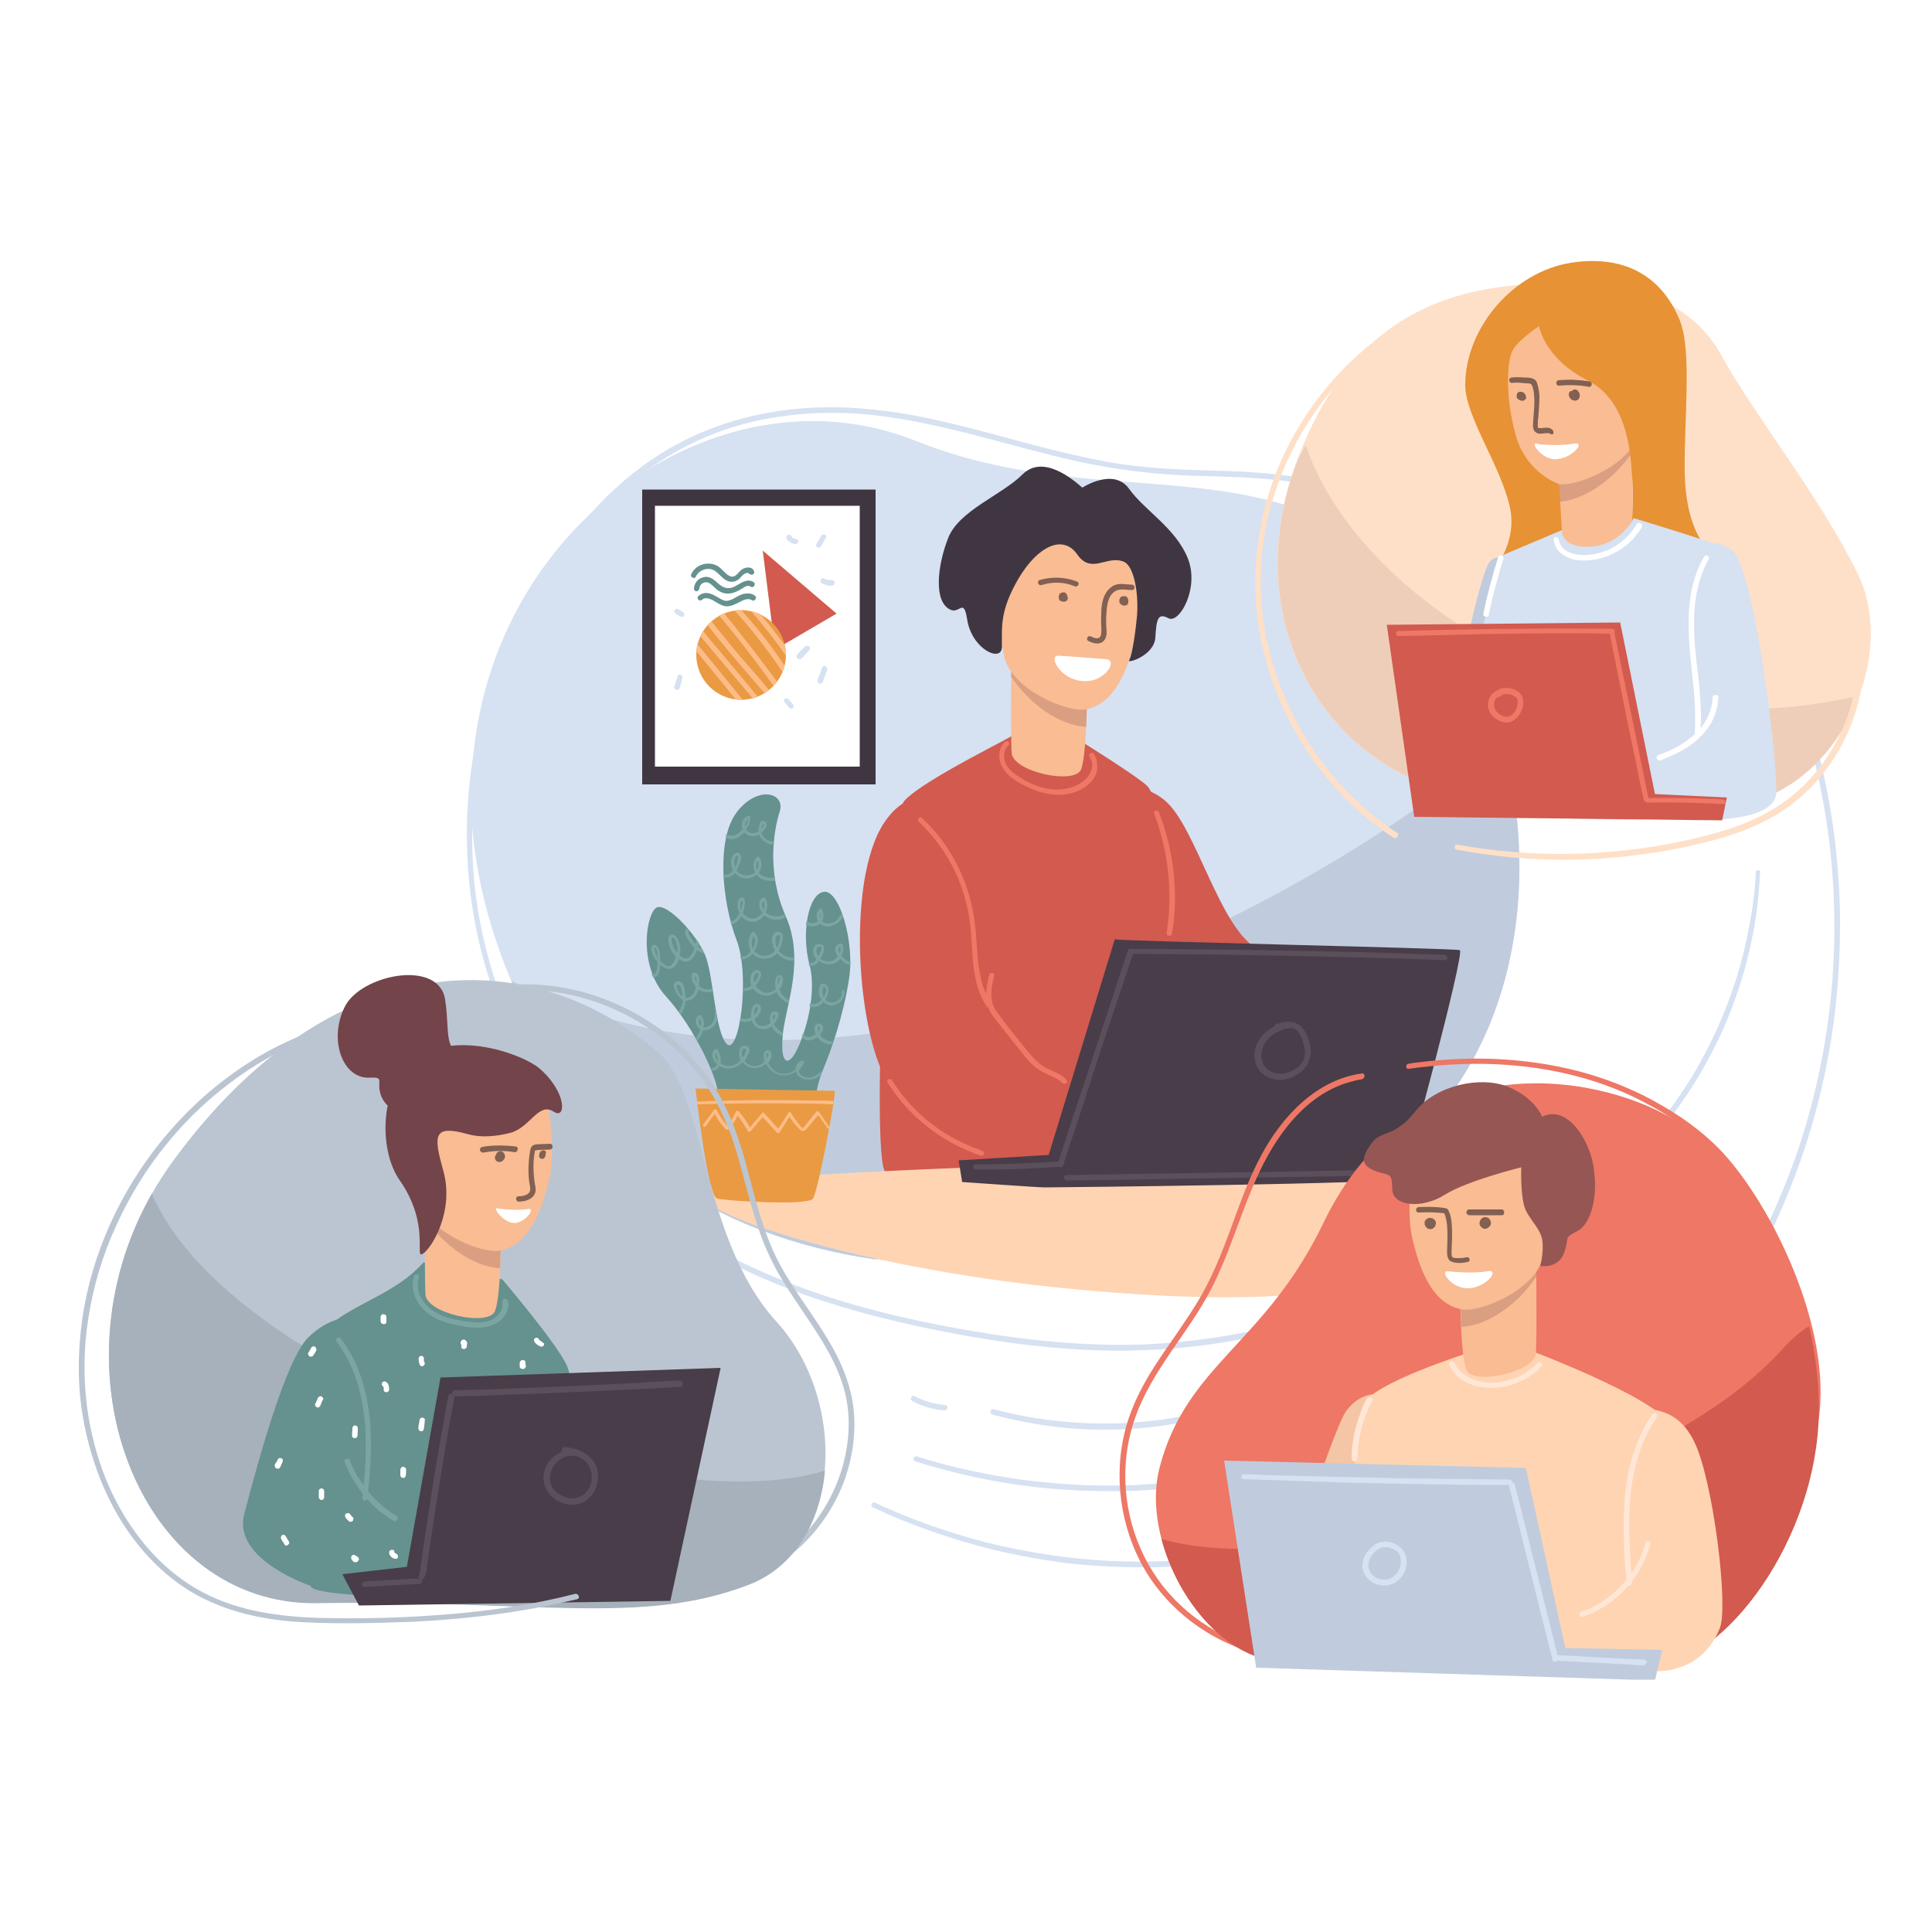 <svg enable-background="new 0 0 500 500" viewBox="0 0 500 500" xmlns="http://www.w3.org/2000/svg" xmlns:xlink="http://www.w3.org/1999/xlink"><clipPath id="a"><path d="m316 378h114.5v56.7h-114.5z"/></clipPath><path d="m-50-50h600v600h-600z" fill="#fff"/><path d="m-50-50h600v600h-600z" fill="#fff"/><path d="m-50-50h600v600h-600z" fill="#fff"/><path d="m307.7 403.7c-5.4.4-10.9.5-16.3.4s-10.8-.5-16.2-1.2-10.8-1.6-16.1-2.8-10.5-2.7-15.6-4.4-10.2-3.7-15.1-5.9c-.6-.3-1.3-.6-1.9-.9-.8-.4-1.4.9-.6 1.2 4.9 2.3 10 4.4 15.2 6.2s10.4 3.4 15.7 4.7 10.7 2.3 16.1 3.1 10.9 1.2 16.4 1.4 10.9.2 16.4-.2c.7-.1 1.4-.1 2.1-.2.9 0 .8-1.4-.1-1.4" fill="#d6e1f2"/><path d="m304.6 383.5c-4.5.4-8.9.8-13.4.9-4.4.1-8.8.1-13.3-.2-8.8-.5-17.6-1.6-26.2-3.5-4.9-1-9.7-2.3-14.5-3.8-.3-.1-.7.2-.8.5-.1.4.2.7.5.8 8.5 2.7 17.2 4.7 26.1 6 8.8 1.3 17.7 1.8 26.6 1.7 5-.1 10-.3 15-1 1-.1.9-1.4 0-1.4" fill="#d6e1f2"/><path d="m244.6 363.6c-2.8-.2-5.5-1-7.9-2.3-.8-.4-1.4.8-.6 1.3 2.6 1.4 5.4 2.2 8.3 2.4.4 0 .7-.2.8-.6 0-.4-.2-.8-.6-.8" fill="#d6e1f2"/><path d="m307.1 366.3c-6.5 1.3-13 2-19.6 2.1s-13.1-.4-19.6-1.4c-3.7-.6-7.3-1.4-10.8-2.3-.8-.2-1.1 1.1-.2 1.4 6.4 1.7 12.9 2.9 19.6 3.5 6.6.6 13.2.5 19.8-.1 3.7-.4 7.4-.9 11-1.6.4-.1.7-.4.7-.8-.1-.5-.5-.9-.9-.8" fill="#d6e1f2"/><path d="m476.2 236.8c-.2-10.9-1.3-21.7-3.4-32.3s-5.1-21-9.2-30.9c-.5-1.2-1-2.5-1.6-3.8-.3-.8-1.6-.4-1.3.4 4.2 9.8 7.5 20.1 9.8 30.6s3.7 21.2 4.1 31.9c.4 10.8-.1 21.6-1.6 32.3-1.5 10.6-3.9 21.1-7.2 31.2-3.4 10.2-7.7 20.1-12.8 29.6-.6 1.1-1.3 2.3-1.9 3.4-.5.8.8 1.4 1.3.6 5.6-9.3 10-19.3 13.6-29.5s6.2-20.7 7.9-31.3 2.4-21.4 2.3-32.2" fill="#d6e1f2"/><path d="m455 225.2c-.4 0-.6.3-.6.7-.2 4.6-.8 9.2-1.7 13.7-.8 4.6-1.9 9.1-3.3 13.5s-3 8.7-4.9 12.9-4 8.3-6.4 12.3c-2.4 3.9-5 7.7-7.9 11.3-.4.5-.7.9-1.1 1.4-.6.7.5 1.7 1.1.9 3-3.6 5.7-7.4 8.2-11.4s4.7-8.1 6.7-12.3c2-4.3 3.7-8.6 5.1-13.1 1.5-4.5 2.6-9 3.5-13.6s1.4-9.2 1.7-13.9c0-.6.1-1.2.1-1.7.2-.5-.2-.7-.5-.7" fill="#d6e1f2"/><path d="m129.8 247.5c32.9 89.4 124.6 91.2 202.1 66.4s72.5-124.8 34.7-162.6c-37.8-37.9-79.9-17.4-129.6-37.2-49.2-19.7-108.5 19.6-114.5 81.3-1.3 8.1-1.9 16.3-1.6 24.6.6 21.2 6.9 41.9 17.8 60 10.6 17.5 25.4 32.3 43 42.8 20.2 12 43.2 18.2 66.1 22.5 12.5 2.3 25.1 3.9 37.8 4.2 12.6.3 25.3-.8 37.6-3.3 2.9-.6 5.8-1.3 8.7-2 .9-.2.4-1.6-.5-1.4-12.2 3-24.6 4.8-37.2 5.2-12.5.3-25.1-.8-37.5-2.7-22.9-3.6-46.1-9.1-66.9-19.7-18.4-9.4-34.2-23.2-46-40.2-11.7-17-19.1-36.9-21.1-57.6-.4-4.6-.6-9.2-.5-13.8.9 10.7 3.3 21.9 7.6 33.5" fill="#d6e1f2"/><path d="m331.9 314c57.3-18.4 69.5-77.8 56.7-122.8-.5.1-1 .5-1.5 1.2-11.3 14.2-150.5 114.5-254.8 61.4 18.9 45.2 53.8 66.2 93.9 72.1l84.1-5.8c7.2-1.8 14.5-3.9 21.6-6.1" fill="#c0ccdd"/><path d="m185.9 284.5c.6-4.3-6.2-18.6-13.6-26.7s-5-22-2.2-23c2.8-.9 10.2 7.1 12.4 12.4s2.5 19.9 5.6 23 6.2-17.4 2.5-27-5.3-25.8 0-32.9 12.7-5.3 11.2-.3c-1.6 5-3.4 15.8 1.5 27 5 11.2.3 22.7-.6 29.8s.6 9.6 2.8 6.2 6.2-14.9 4-23.3-.3-18.3 3.7-18.9 8.1 13 6.5 22.7c-1.5 9.6-4.6 18.3-6.8 23.6s-2.5 12.4-2.5 12.4z" fill="#65918e"/><path d="m169.5 245.2c.3.1.5.8.5 1 .1.5.2 1 .2 1.5-.5-.7-.9-1.6-.7-2.5zm4.5-1.1c-.1-.3-.1-.6-.2-1 0-.3 0-.6.4-.4.6.3.7 1 .9 1.6.2.7.2 1.5.2 2.2-.7-.6-1.1-1.5-1.3-2.4zm.7 5.9c.5-.5.8-1.1 1-1.8.9.6 2 1 3 .3.8-.6 1.4-1.7 1.7-2.6.5.4 1.2.7 1.8.8-.2-.3-.3-.7-.5-1.1-.4-.2-.7-.4-1-.7.1-.3.1-.6.2-.8-.2-.4-.5-.8-.8-1.1 0 .4 0 .9-.1 1.3-.4-.4-.7-.9-1-1.4-.2-.3-.3-.6-.5-.8-.2-.3-.4-.8-.3-1.1 0-.1.1-.1.1-.2-.2-.2-.3-.4-.5-.6-.5.4-.6 1-.4 1.7.2.6.6 1.1.9 1.6s.7 1 1.1 1.5l.3.3c-.1.4-.3.9-.5 1.3-.3.5-.7 1.3-1.4 1.4-.7.2-1.4-.3-1.9-.7 0-.2.1-.3.1-.5.2-1.2 0-2.5-.5-3.6-.3-.7-1.3-1.9-2.2-1.1-.5.4-.4 1-.3 1.6s.2 1.1.4 1.6c.3.9.9 1.7 1.5 2.3-.1.3-.2.6-.3.9-.3.6-.7 1.3-1.3 1.5-.8.2-1.4-.4-2-.9-.1-.1-.3-.3-.4-.4 0-.8-.1-1.6-.2-2.4-.1-.5-.2-1-.6-1.4-.3-.3-.8-.6-1.2-.3s-.4 1.1-.3 1.5c.1.6.3 1.1.6 1.6s.6.9 1 1.3c0 .4 0 .7-.1 1.1-.1.5-.1 1.2-.4 1.6-.3.5-.7.5-1.1.3.1.3.2.6.4.9h.2c1.3-.1 1.5-1.5 1.6-2.6 0-.2 0-.4.1-.6.3.2.5.4.8.6 1.1.7 2.2.6 3-.3" fill="#7aa5a1"/><path d="m176.1 257.5c-.4-.5-.7-1.2-.9-1.8-.1-.3-.2-.7.1-.8s.6.1.8.4.2.7.3 1.1.1.9.2 1.3v.2c-.2-.2-.4-.3-.5-.4zm3.7-4.9c.2.1.4.4.4.6.1.3 0 .7 0 1.1-.3-.6-.4-1.1-.4-1.7zm-4.2 9.2c.2.2.3.4.5.7.5-.5.8-1.1 1-1.8.2-.5.2-1.1.3-1.7h.2c1 0 2-.6 2.5-1.4.3-.5.5-1 .7-1.6 0 0 .1.1.1.1 1.1.7 2.4.9 3.6.5 0-.3-.1-.5-.1-.8-1 .4-2.2.3-3.1-.3-.1-.1-.3-.2-.4-.3 0-.4.1-.8.1-1.2 0-.6 0-1.2-.3-1.7-.3-.4-.9-.7-1.4-.5-.1 0-.2.2-.3.3-.1 1.2.3 2.4 1.1 3.3-.1.5-.2 1-.5 1.5-.3.6-.9 1.2-1.6 1.3-.2 0-.4 0-.6 0 0-.4-.1-.7-.1-1.1-.1-.9-.2-2.3-1-2.9-.7-.5-1.8-.3-1.9.7-.1.5.2 1 .4 1.5.2.4.4.9.7 1.3s.7.8 1.2 1.1c0 .5-.1 1-.2 1.4-.3.6-.5 1.2-.9 1.6" fill="#7aa5a1"/><path d="m181 265c-.2-.5-.2-1 .1-1.4.4.6.4 1.3.3 2-.2-.2-.3-.4-.4-.6zm-.8 3.4c-.1.1-.1.2-.2.3.1.2.3.5.4.7.5-.5.9-1.2 1.2-1.8.1-.3.3-.6.4-1h.5c1.2 0 2.2-.8 2.8-1.8.2-.4.3-.7.4-1.1-.2-1-.4-2-.6-3.1-.1.1-.1.2-.1.3.1 1.8 0 4.4-2.2 4.9-.2 0-.4.1-.7 0 .2-1.1.1-2.2-.7-3-.1-.2-.3-.2-.5-.1-.8.5-1 1.5-.7 2.4.2.6.6 1 1 1.3 0 .1-.1.2-.1.4-.2.5-.5 1.1-.9 1.6" fill="#7aa5a1"/><path d="m193.6 212.1c-.1.7-.4 1.4-.8 2 0-.2 0-.3 0-.5 0-.6.3-1.2.8-1.5zm3.9 1.1c.1.1.3.2.2.3 0 .2-.2.5-.3.7s-.2.3-.3.4c.1-.5.2-1 .4-1.4zm-9.2 3.8c1.7.6 3.2-.4 4.3-1.6.6.7 1.6 1.1 2.6 1 .5 0 .9-.2 1.3-.4.1.4.3.7.5 1 .7 1 1.9 1.5 3 1.6 0-.3 0-.5.1-.8-.9 0-1.9-.5-2.5-1.2-.2-.3-.4-.7-.5-1.1l.6-.6c.3-.4.7-1 .7-1.5.1-.6-.6-1-1.1-1-.1 0-.3 0-.3.1-.5.8-.8 1.8-.7 2.7-.7.4-1.6.6-2.4.2-.3-.2-.7-.4-.9-.7 0 0 .1-.1.1-.1.7-1 1.1-2 1.1-3.2 0-.2-.2-.3-.4-.3-1.6.4-2.2 2.2-1.6 3.5-.5.6-1.1 1.2-1.9 1.5-.7.3-1.7.3-2.3-.3-.1.3-.1.5-.2.8.2.2.4.3.5.4" fill="#7aa5a1"/><path d="m190.7 221.5c.7-.3 0 1.6 0 1.9-.1.4-.3.8-.4 1.1-.1-.3-.2-.6-.2-.9-.1-.5-.1-1.8.6-2.1zm5.4 1.3c.3.7.2 1.6-.2 2.3-.3-.7-.3-1.6.2-2.3zm-8.4 3.6c-.2 0-.3 0-.5-.1v.8c.8.1 1.8-.1 2.4-.6l.6-.6c1 1.3 2.8 1.8 4.4 1.2.4-.2.8-.4 1.2-.7 0 0 .1.1.1.1 1.1 1.3 3 1.7 4.7 1.4 0-.3-.1-.5-.1-.8-1.4.2-2.9 0-3.9-1-.1-.1-.2-.2-.2-.3.8-1.1.9-2.7.1-4-.1-.2-.4-.2-.6 0-1.1 1-1.1 2.7-.5 4-.1.1-.2.2-.3.2-1.2.9-3.1.7-4.2-.4-.1-.1-.2-.2-.3-.3.3-.5.5-1 .7-1.5.3-.8.8-2 .2-2.8-.3-.4-.8-.4-1.2-.2-.5.2-.7.7-.9 1.2-.3 1-.2 2.1.2 3 0 .1.1.2.1.3s-.1.1-.2.2c-.4.6-1.1.9-1.8.9" fill="#7aa5a1"/><path d="m191.6 234.2c0-.3.1-.7.3-.9.1-.2.3-.3.3 0s0 .6-.1.8c-.1.4-.2.9-.3 1.3-.2-.4-.3-.8-.2-1.2zm6-1c.3.7.3 1.6.1 2.3-.1-.2-.2-.3-.3-.5-.2-.4-.4-1.5.2-1.8zm-8.4 6.1c.7-.1 1.3-.5 1.8-1 .3-.4.6-.8.8-1.2 0 0 0 0 .1.1 1.2 1.4 3.3 1.9 4.9.7.4-.3.7-.7 1-1 1 .8 2.4 1.3 3.8 1.1.6-.1 1.2-.3 1.8-.6 0-.1-.1-.2-.2-.4-.1-.1-.1-.3-.2-.4-1.2.7-2.8.7-4 .1-.3-.2-.6-.3-.8-.6.5-1.1.5-2.5-.1-3.6-.1-.1-.2-.2-.3-.2-.8 0-1.3.8-1.3 1.6-.1.8.3 1.6.8 2.3-.8 1.2-2.2 1.9-3.7 1.2-.6-.3-1-.7-1.4-1.2.2-.4.3-.8.4-1.2.1-.6.6-2.9-.6-2.7-1 .1-1.2 1.5-1.1 2.2 0 .6.2 1.2.5 1.7-.1.2-.2.3-.2.5-.4.7-1 1.5-1.9 1.7-.1 0-.1 0-.2 0 0 .4.1.7.1.9" fill="#7aa5a1"/><path d="m195 242.3c.5.4.5 1.1.4 1.6-.1.6-.3 1.1-.6 1.6-.4-1-.4-2.2.2-3.2zm5.9.1c.1-.3.6-.6.9-.3.2.3 0 .8 0 1.1-.1.5-.2.9-.4 1.4-.1.2-.2.4-.3.7-.3-.5-.4-1.1-.4-1.7 0-.4 0-.8.2-1.2zm-8.8 5.1c-.2 0-.3 0-.5-.1 0 .3.1.5.1.8.6.1 1.2 0 1.7-.3.5-.2.9-.6 1.3-1.1 0 0 .1.1.1.1 1.4 1.4 3.9 1.6 5.5.5.3-.2.6-.5.8-.7 1.1 1.2 2.6 2 4.3 1.9 0-.3 0-.5 0-.8h-.1c-1.5.1-2.9-.7-3.8-1.8.2-.4.4-.8.6-1.2.2-.5.3-1.1.4-1.6s.2-1.1-.1-1.5c-.2-.4-.7-.6-1.2-.6-.5.1-.9.4-1.1.8-.5.9-.3 2.1 0 3 .1.4.3.7.5 1-.2.2-.4.5-.6.7-1.2 1-3.1 1-4.3 0-.2-.1-.3-.3-.5-.5.5-.8.9-1.8.9-2.8 0-.8-.3-1.7-1.1-2.1-.1-.1-.3 0-.4.1-1 1.4-1.1 3.3-.3 4.7-.5 1-1.3 1.6-2.2 1.5" fill="#7aa5a1"/><path d="m201.5 253c.1-.2.2-.2.2 0 .1.2 0 .5 0 .7-.1.3-.2.7-.4 1 0-.1 0-.2 0-.3 0-.4-.1-1 .2-1.4zm-6.3 1.3c-.2-.7-.2-1.7.3-2.3.2-.2.4-.3.6-.2.3.1.3.4.2.7-.2.5-.5 1-.8 1.4-.1.1-.2.2-.3.4zm.3.8c.1-.1.1-.1 0 0 .6-.6.9-1.3 1.2-1.9s.5-1.4-.1-1.9c-.5-.4-1.2-.3-1.7.2s-.7 1.2-.7 1.8.1 1.2.3 1.7c-.5.4-1.1.7-1.8.7-.2 0-.4 0-.5-.1v.8c1 .2 1.9-.1 2.7-.6 1 1.4 2.8 2.3 4.6 1.7.5-.2 1-.5 1.5-.8 0 .1.1.1.1.2.6 1.3 1.7 2.3 3 2.8.1-.3.1-.6.2-.8-1.2-.6-2.2-1.6-2.6-2.8.3-.4.6-.8.7-1.3.2-.6.4-1.3.1-1.9s-1-.8-1.4-.3c-.5.5-.5 1.5-.5 2.2 0 .4.1.7.2 1.1-.2.2-.4.4-.6.5-.8.5-1.8.7-2.7.4-.9-.5-1.6-1.1-2-1.7" fill="#7aa5a1"/><path d="m200 263.2c0-.2.1-.4.3-.5.1-.1.4-.1.4 0 .1.1-.2.5-.2.6-.1.2-.2.5-.4.7 0 0-.1.1-.1.1 0-.3 0-.6 0-.9zm-4.8-.5c0-.8 0-2.2.7-2.1.4 0 .1.8 0 1.1s-.4.6-.7 1c0-.1 0 0 0 0zm1.4 2.7c-.8-.3-1.2-1-1.3-1.7.9-.6 1.8-1.8 1.6-3-.1-.6-.7-1-1.3-.8s-1 .8-1.1 1.4-.2 1.3-.1 2c-.5.2-1 .4-1.5.4-.4 0-.9 0-1.3-.3 0 .3-.1.5-.1.8.2.1.3.1.5.2.9.2 1.8.1 2.6-.3.1.5.3.9.6 1.2.8 1 2.2 1.3 3.4.9.4-.1.8-.3 1.1-.6.2.3.3.6.5.8.6.8 1.4 1.4 2.3 1.8 0-.3.1-.6.1-.9-1-.5-1.8-1.3-2.3-2.3.5-.5.8-1.1 1.1-1.7.2-.6.2-1.3-.5-1.5-.6-.2-1.2.1-1.4.6-.4.7-.3 1.6-.1 2.3-.1.1-.1.1-.2.2-.8.6-1.8.8-2.6.5" fill="#7aa5a1"/><path d="m198.6 273.6c0 .1-.1.2-.2.3-.1-.5-.1-1 .1-1.3s.3-.2.3.1c.1.3-.1.6-.2.9zm-6.4.1c-.2-.5-.3-1-.2-1.5.1-.3.2-.7.5-.8.4-.1.6.1.5.5-.1.7-.4 1.3-.8 1.8zm-6.8.4c-.2-.4-.4-1.1-.1-1.5.3.6.5 1.4.5 2.1-.2-.2-.3-.4-.4-.6zm22.6 4.5c-.7-.3-1.2-.8-1.3-1.5.6-.6 1.1-1.4 1.4-2.2.1-.3-.3-.5-.5-.4-1.1.2-1.7 1.2-1.7 2.3-1.3 1.1-3.2 1.5-4.8.7-1-.5-1.8-1.4-2.3-2.4.5-.6.9-1.4.9-2.2s-.7-1.5-1.5-1c-.7.5-.6 1.6-.5 2.3 0 .2.1.4.1.6-.6.6-1.4 1-2.2 1.1-1.2.1-2.3-.4-2.9-1.4.5-.6.8-1.3 1.1-2 .1-.4.3-1 0-1.4-.2-.3-.6-.5-1-.5-1 0-1.5.9-1.5 1.8-.1.7.1 1.4.4 2-.3.3-.6.6-.9.8-1.2.8-2.7.9-4 .2-.1 0-.2-.1-.3-.2.2-1.2-.2-2.5-.7-3.5-.1-.2-.3-.2-.5-.2-.8.2-1.1 1.2-.9 1.9.1.8.6 1.5 1.2 2-.1.3-.4.6-.7.8s-.6.3-.9.3c.1.2.2.5.3.7.4-.1.7-.2 1-.3.4-.3.7-.6.9-1 1.2.7 2.7.8 4.1.3.7-.3 1.3-.7 1.9-1.3.5.6 1.1 1.1 1.8 1.3 1.5.5 3.1.1 4.2-.9.2.3.3.6.6.9 1.2 1.6 3.2 2.4 5.1 2 .7-.1 1.4-.5 2.1-.9 0 .2.1.3.2.5.9 1.7 3.2 1.9 4.8 1.3.5-.2.9-.4 1.3-.7.2-.5.3-.9.5-1.4-1.4 1.4-3.1 2.4-4.8 1.6" fill="#7aa5a1"/><path d="m211.8 267c-.1-.3-.2-.7-.1-1.1.1-.2.2-.4.4-.2s.1.5 0 .8c-.1.2-.2.4-.3.5zm.4.8c.2-.2.4-.4.5-.7.4-.6.5-1.5-.2-2-.6-.5-1.3-.2-1.6.5-.2.7-.1 1.4.2 2-.5.4-1.1.7-1.6.8-.6.1-1.4-.3-1.7-.9-.1.3-.2.6-.3.9.4.4.8.7 1.3.8 1 .2 1.9-.2 2.7-.8.2.3.5.6.7.8.8.7 2 1.2 3.1 1.1.1-.3.2-.6.3-.8-1.3.1-2.7-.6-3.4-1.7" fill="#7aa5a1"/><path d="m213.2 258.1c-.1-.1-.1-.2-.1-.3-.2-.5-.3-1.1-.2-1.7 0-.2.1-.7.2-.7.3-.2.7.4.7.6 0 .7-.3 1.5-.6 2.1zm4.6-1.5c.3 1.3-.7 2.5-2 2.8-.8.2-1.6-.1-2.2-.7.5-.8.8-1.7.8-2.6 0-.8-.7-1.8-1.7-1.5-.7.2-.8 1.5-.8 2.2s.3 1.4.7 1.9c-.3.4-.6.7-1 .9-.6.3-1.3.3-2 0 0 .3-.1.5-.1.8.5.2 1.1.3 1.7.2.8-.2 1.4-.7 1.9-1.3.5.5 1.1.8 1.8.9 2 .2 4-1.7 3.6-3.7 0-.4-.8-.4-.7.1" fill="#7aa5a1"/><path d="m217.3 246.7c-.1-.2-.2-.4-.3-.7-.1-.4.1-.9.4-1 .2.6.1 1.2-.1 1.7zm-5.5.7c-.1-.2-.2-.3-.3-.5-.2-.5-.4-1.6.3-1.8.2-.1.5-.1.7 0 .3.2 0 .8-.1 1.1-.2.4-.4.9-.6 1.2zm6.1.1s-.1-.1-.1-.1c.4-.9.6-2 .3-3 0-.1-.2-.2-.3-.2-.7-.1-1.4.4-1.6 1.1-.2.8.2 1.5.6 2.2-.2.2-.4.5-.6.7-1.1.8-2.5.8-3.6.1-.1-.1-.2-.2-.3-.2.1-.2.2-.3.3-.5.4-.8 1.2-2.3.3-3-.6-.5-1.6-.4-2.1.3-.6.8-.4 2 .1 2.8.1.2.2.4.4.5-.1.1-.1.1-.1.2-.4.5-1.2 1.1-1.9.8 0 .2.1.4.1.6 0 .1 0 .2.1.2.4 0 .8 0 1.2-.2.5-.2.9-.6 1.3-1.1 1 .8 2.4 1.1 3.7.7.7-.2 1.3-.7 1.8-1.3.7.8 1.6 1.6 2.6 1.6 0-.3 0-.6 0-.8-.9 0-1.7-.8-2.2-1.4" fill="#7aa5a1"/><path d="m212.3 237.6c-.1-.4-.1-.9.1-1.3.1.4.1.8-.1 1.3zm5.9-.2c-.1-.2-.1-.3-.2-.5v-.1c-.1-.2-.1-.3-.2-.5-.7 1.4-1.7 2.6-3.3 2.7-.7 0-1.3-.2-1.8-.6.5-.9.5-2.1 0-3.1-.1-.2-.4-.2-.5-.1-1 .8-1.1 2.2-.5 3.2-.1.1-.3.2-.5.3-.8.4-1.8.2-2.5-.3 0 .3-.1.6-.1.9.9.5 2.1.6 3.1.1.2-.1.3-.2.5-.4.1.1.2.2.2.2 1.6 1.2 3.9.4 5.1-1 .3-.2.5-.5.7-.8" fill="#7aa5a1"/><path d="m286.6 206.6s6.8-6.2 14.9.6 14.2 33.5 24.2 38.5c9.9 5-40.3 14.9-40.3 14.9z" fill="#d25a4e"/><path d="m264.3 189c-1.4 1.4-25.1 12.6-30.2 18.2s-8.4 91.2-5.1 95.9c3.3 4.6 97.2 6.1 100.9-1.9 2.9-6.2-21-54.3-25.1-70.3-4.1-16.1-5.6-25.1-7.9-27.5-2.3-2.3-17.2-11.6-17.2-11.6z" fill="#d25a4e"/><path d="m261.8 163.1c0 .9-.3 26.7 0 31.7s16.4 8.4 18 4.3c1.5-4 1.5-20.2 1.5-20.2z" fill="#f9bc93"/><path d="m261.7 175.1c4.7 7.1 12.6 12.7 19.4 13 .2-4.8.2-9.2.2-9.2l-19.5-15.8c0 .4 0 5.8-.1 12" fill="#da9e81"/><path d="m293.1 143.3c1.2 6.1 2.2 16.1.6 22.3-1.5 6.2-4.7 16.8-13 18-4.9.7-19-5.3-20.8-13.7-2.8-13 0-21.4 2.2-27 2.2-5.5 30.4-2.7 31 .4" fill="#f9bc93"/><path d="m273.9 169.7c5.3.3 10.8.8 12.4.9 2.9.3.1 5-4.3 5.6-7.2.9-11-6.7-8.1-6.5" fill="#fff"/><path d="m278.7 150.5c-3.1-1.2-6.4-1.3-9.6-.4-.9.3-.4 1.6.5 1.3 2.8-.9 5.8-.8 8.5.3.9.4 1.5-.9.6-1.2" fill="#826052"/><path d="m292.9 151.3c-1.6 0-3.1-.5-4.6.2-1.2.6-2.1 1.7-2.6 3-.6 1.5-.7 3.1-.7 4.7 0 .8-.1 1.7 0 2.5 0 .7.1 1.3 0 2 0 .5-.1 1.2-.7 1.4-.6.3-1.5-.2-2-.4-.8-.4-1.4.8-.6 1.2 1.2.6 2.9 1.1 4-.1.9-1 .7-2.6.6-3.8-.1-1.7 0-3.3.2-5 .2-1.4.6-2.8 1.7-3.7 1.4-1.2 3.1-.6 4.8-.6.9 0 .8-1.4-.1-1.4" fill="#826052"/><path d="m276.3 154.5c0-.1 0-.2-.1-.3 0 0 0 0 0-.1s-.1-.2-.1-.2-.1-.1-.1-.1c0-.1 0-.1-.1-.2 0 0-.1-.1-.1-.1-.1-.1-.2-.1-.3-.2-.1 0-.2 0-.3 0h-.1c-.1 0-.2 0-.3.1h-.1c-.1 0-.2.1-.2.1h-.1c-.1.1-.1.1-.2.2v.1c0 .1-.1.2-.1.2 0 .1-.1.2-.1.3v.1.3c0 .1 0 .2.1.3v.1c0 .1.1.2.1.2 0 .1.1.1.1.1s.1.1.1.1h.1c.1 0 .2.1.2.1s.1 0 .2.1h.2.3.1c.2 0 .3-.1.5-.2.1 0 .1-.1.2-.2s.1-.1.1-.2c0 0 0 0 0-.1s.1-.2.1-.2 0 0 0-.1c-.1 0-.1-.1-.1-.2z" fill="#826052"/><path d="m292 155.3c0-.1 0-.2-.1-.3 0-.1-.1-.2-.1-.2s0 0 0-.1c-.1-.1-.1-.1-.2-.2s-.1 0-.1-.1c0 0-.1 0-.1-.1h-.1-.1c-.1 0-.2 0-.2 0h-.1c-.1 0-.1 0-.2 0s-.1 0-.2 0c-.1 0-.2.1-.2.1s0 0-.1 0-.1.1-.2.2c-.1.1-.1.2-.2.3 0 .1-.1.2-.1.3v.3.1.2.1c0 .1.1.2.1.2.1.1.1.1.2.2 0 0 0 0 .1.1 0 0 .1 0 .1.1 0 0 .1.1.1.1h.1c.1 0 .2.1.2.1h.3.2.2c.1 0 .2-.1.3-.1.1-.1.2-.1.2-.2s.1-.1.1-.2c0-.1.1-.1.1-.2 0 0 0 0 0-.1s0-.2 0-.2c0-.3 0-.3 0-.4z" fill="#826052"/><path d="m280.1 126.2c-2.5-2.2-10.2-8.7-15.5-3.4s-16.4 9.3-19.2 16.4-3.9 16.6.6 18.6c2.4 1.1 3.4-3.2 4.3 2.5 1.2 7.8 9 11.3 9 7.1 0-5.1-.6-9.3 4.3-17.7 5-8.4 11.5-11.5 15.2-6.2s7.7 0 12.1 1.9c2.7 1.2 3.9 8.7 3.3 14.6s-1.4 9.9-2 10.9c-.6.9 6.5-1.2 6.8-5.9s.6-6.5 3.4-5 8.1-7.8 5-15.5c-3.1-7.8-11.2-12.4-15.2-18s-12.1-.3-12.1-.3" fill="#403641"/><path d="m299.6 302.2c-5-2.5-89.3 1.2-112.8 3.7-23.6 2.5 26 21.1 86.8 27.3s84.3 0 91.8-7.4 7.4-7.4 31-11.2c23.6-3.7 2.5-12.4-33.5-13.7s-63.3 1.3-63.3 1.3" fill="#ffd4b3"/><path d="m288.5 243.1c2.3.5 87.9 2.3 89.3 2.8s-13.9 57.7-14.9 59.1c-.9 1.4-90.7 2.3-92.5 2.3s-21.4-1.4-21.4-1.4l-.9-5.6 23.3-1.4z" fill="#483d48"/><path d="m252.5 215.3c-6.8-7.4-15.8-14-23.6-2.5-10.5 15.5-6.8 59.6 2.5 69.5s21.1-67 21.1-67" fill="#d25a4e"/><path d="m180 281.7s33.7.6 36 .6c.6 0-4.3 26.1-5.6 27.9-1.2 1.9-22.3.6-24.8 0s-5.6-28.5-5.6-28.5" fill="#ea9a43"/><path d="m283.1 195.1c-.5-.7-1.6 0-1.1.8 1.3 1.9.5 4.3-1.1 5.8-1.7 1.6-4.1 2.4-6.4 2.6-2.5.2-5-.4-7.3-1.4-1.2-.5-2.3-1.1-3.4-1.8-.9-.6-1.9-1.3-2.6-2.1-.8-.9-1.3-2-1.3-3.2-.1-1 .2-2.1 1-2.8.3-.2.4-.6.2-.9s-.7-.4-.9-.2c-1.9 1.7-2 4.4-.8 6.6 1.3 2.4 3.8 3.9 6.1 5 2.6 1.3 5.5 2.2 8.4 2.2 2.7 0 5.6-.8 7.7-2.6 1.1-1 2-2.2 2.3-3.6.2-1.6 0-3.2-.8-4.4" fill="#e76"/><path d="m275.9 279.3c-1.4-1.5-3.5-2-5.3-3-1.9-1-3.3-2.7-4.7-4.3-1.6-1.9-3.1-3.9-4.7-5.9-.8-1-1.6-2-2.3-3-.7-.9-1.4-1.8-1.8-2.8-1-2.5-.4-5.3.2-7.8.2-.8-1.1-1.1-1.3-.2-.4 1.6-.7 3.3-.8 4.9-.3-.7-.6-1.3-.8-2-.5-1.6-.8-3.3-1.1-5-.5-3.4-.5-6.9-.9-10.3-.7-6.9-2.9-13.5-6.5-19.3-2-3.3-4.5-6.3-7.3-8.9-.6-.6-1.4.4-.8 1 4.9 4.6 8.7 10.4 11 16.8 1.1 3.2 1.9 6.5 2.3 9.8.4 3.4.4 6.9.8 10.4.4 3.7 1.3 7.7 3.5 10.8.1.1.2.2.4.3.7 1.9 2.1 3.4 3.4 5 1.6 2.1 3.2 4.1 4.9 6.2 1.4 1.8 2.8 3.5 4.7 4.8 1 .7 2.1 1.2 3.2 1.7 1 .4 2.1.9 2.8 1.7.8.8 1.8-.1 1.1-.9" fill="#e76"/><path d="m254.3 297.9c-3.7-1.4-7.3-3-10.6-5.2s-6.3-4.8-8.9-7.8c-1.5-1.7-2.8-3.5-4-5.4-.5-.7-1.5 0-1.1.7 2.2 3.4 4.8 6.6 7.8 9.3s6.4 5.1 10 6.9c2 1 4.2 2 6.4 2.7.7.3 1.1-.9.4-1.2" fill="#e76"/><path d="m302.1 216.9c-.6-2.3-1.3-4.5-2.2-6.7-.3-.8-1.5-.4-1.2.4 2.9 7.6 4.2 15.9 3.9 24-.1 2.3-.3 4.5-.7 6.8-.1.9 1.2 1.1 1.4.3 1.4-8.1.9-16.7-1.2-24.8" fill="#e76"/><path d="m373.8 247.1c-5.3-.1-10.5-.4-15.8-.5-5.3-.2-10.5-.3-15.8-.4-10.5-.2-21-.4-31.5-.5-5.9-.1-11.8-.1-17.8-.1h-.1c-.3-.1-.7 0-.9.4-2.4 7.2-4.7 14.4-7.1 21.6s-4.7 14.3-7.1 21.4c-1.3 3.9-2.5 7.8-3.8 11.7-.1 0-.2-.1-.3-.1-5.5.4-10.9.6-16.4.7-1.6 0-3.1 0-4.7 0-.9 0-.8 1.4.1 1.4 5.5 0 11-.1 16.4-.4 1.6-.1 3.2-.2 4.7-.3.1 0 .2 0 .3-.1.4.3 1 .3 1.2-.4 1.1-3.6 2.3-7.1 3.5-10.7s2.4-7.2 3.5-10.8c2.3-7.2 4.7-14.3 7.1-21.4 1.3-3.9 2.6-7.8 3.9-11.7 10.5 0 21 .1 31.5.3s21 .4 31.5.7c5.9.2 11.8.3 17.8.6.4 0 .7-.4.6-.7-.2-.4-.5-.7-.8-.7" fill="#5b4f5b"/><path d="m359.8 302.7c-5.5.2-10.9.2-16.4.3s-10.9.2-16.4.3c-10.9.2-21.7.3-32.6.5-6.1.1-12.2.2-18.4.3-.9 0-.8 1.4.1 1.4 10.9-.1 21.8-.3 32.7-.5s21.7-.3 32.6-.5c6.1-.1 12.3-.2 18.4-.3 1-.1.9-1.5 0-1.5" fill="#5b4f5b"/><path d="m337.7 272.9c-.1 1.3-.8 2.5-1.8 3.3-2 1.6-4.8 2.3-7.2 1-2.2-1.2-2.7-3.9-1.9-6.1 1-2.7 3.6-4.2 6.2-5 .1.1.3.1.5.1s.4-.1.5-.2c.3 0 .6.1.9.2 1 .5 1.6 1.6 2 2.6.5 1.3.9 2.7.8 4.1zm1-3.7c-.5-1.6-1.3-3.3-2.9-4.2-1.7-1-3.7-.5-5.5 0-.3.1-.5.3-.5.6-1.8 1-3.5 2.4-4.4 4.3-1.3 2.8-.9 6.3 1.6 8.2 2.7 2 6.4 1.7 9-.2 1.4-.9 2.5-2.2 2.9-3.8.6-1.6.3-3.4-.2-4.9" fill="#5b4f5b"/><path d="m180.5 285.8c9.4-.3 18.9-.3 28.3-.2 2.3 0 4.5.1 6.8.2 0-.3.1-.6.1-.9-2-.1-4.1-.1-6.1-.1-2.5 0-5-.1-7.5-.1-4.9 0-9.9 0-14.8.2-2.3 0-4.7.1-7 .2.1.2.1.4.2.7" fill="#fdbc87"/><path d="m214.6 291.6c-.9-1.3-1.8-2.6-2.7-3.9-.2-.2-.5-.2-.6 0-.6.7-1.2 1.4-1.8 2.2-.3.4-.6.7-.9 1.1-.1.2-.3.3-.4.5-.1.1-.3.4-.5.4s-.7-.6-.8-.8c-.3-.3-.6-.7-.8-1-.5-.7-1-1.4-1.4-2.1-.2-.3-.6-.2-.7 0-.8 1.4-1.7 2.7-2.6 4.1-1.2-1.3-2.4-2.7-3.6-4-.2-.2-.5-.3-.6 0-1 1.2-2.1 2.4-3.1 3.7-.8-1.5-1.8-2.9-2.9-4.2-.2-.2-.6-.2-.7 0-.6 1.4-1.3 2.6-2.3 3.7-1.1-1.2-2-2.5-2.7-4-.1-.2-.5-.4-.7-.1-.9 1.2-1.8 2.5-2.8 3.8-.3.4.3.9.6.5.8-1.1 1.6-2.2 2.4-3.2.7 1.5 1.7 2.8 2.9 4 .2.2.4.1.6 0 1-1.1 1.8-2.3 2.4-3.6 1 1.3 1.9 2.7 2.7 4.1.1.2.5.2.6 0 1.1-1.2 2.1-2.5 3.2-3.7 1.2 1.3 2.4 2.7 3.6 4 .2.2.5.3.7 0 .9-1.3 1.8-2.7 2.6-4.1.4.6.9 1.3 1.4 1.9.3.4.6.7 1 1.1.3.3.6.7 1.1.7.4 0 .8-.3 1-.6.4-.4.7-.9 1.1-1.3.6-.7 1.2-1.5 1.9-2.2.8 1.1 1.6 2.3 2.4 3.4.2.2.4.2.6.1-.3-.1-.2-.3-.2-.5z" fill="#fdbc87"/><path d="m226.6 203h-60.4v-76.3h60.4z" fill="#403641"/><path d="m222.5 198.4h-53v-67.5h53z" fill="#fff"/><path d="m200.6 168.1-3.2-25.6 19.1 16.3z" fill="#d25a4e"/><path d="m203.4 169.5c0 6.4-5.2 11.6-11.6 11.6s-11.6-5.2-11.6-11.6 5.2-11.6 11.6-11.6 11.6 5.2 11.6 11.6" fill="#ea9a43"/><path d="m195.1 147.7c-.7-1.4-2.7-.8-3.5 0-.5.5-.9 1.1-1.5 1.4-.5.2-.9.2-1.4-.1-1.1-.6-1.8-1.7-2.8-2.4-1.1-.7-2.5-.9-3.8-.6-1.4.3-2.6 1.3-3.2 2.6-.4.8.9 1.4 1.2.6.8-1.8 3.4-2.6 5-1.4 1 .7 1.7 1.7 2.7 2.3 1.1.7 2.4.6 3.4-.2.5-.4.9-1.1 1.5-1.4.4-.2.9-.4 1.2 0 .7.6 1.6 0 1.2-.8" fill="#65918e"/><path d="m195.1 150.7c-1.1-.8-2.3-.4-3.4.2s-2.1 1.4-3.4 1.3-2.1-.9-3-1.7-2-1.5-3.3-1.1c-1.4.3-2.4 1.6-2.4 3 0 .4.4.7.7.6.4 0 .6-.4.7-.7 0-.8.8-1.6 1.6-1.6 1-.1 1.7.8 2.4 1.4.8.8 1.8 1.4 3 1.5s2.3-.3 3.4-.9c.5-.3 1-.6 1.5-.9.4-.2.9-.3 1.3 0 .3.2.7.2.9-.1.3-.3.3-.8 0-1" fill="#65918e"/><path d="m195.4 154.2c-.8-.7-2-.7-3-.5-1.1.3-1.9.9-2.9 1.4-.5.2-1 .4-1.5.4s-1-.2-1.5-.5c-.9-.5-1.8-1.1-2.8-1.4-1.1-.3-2.2-.1-3 .7-.6.6.4 1.5 1 .9.7-.7 1.9-.3 2.7.1 1.1.6 2.1 1.4 3.4 1.6 1.4.1 2.6-.6 3.8-1.2.9-.5 2.2-1 3.1-.3.5.3 1.4-.7.7-1.2" fill="#65918e"/><path d="m187.6 175.4c-1.8-2.2-3.6-4.4-5.4-6.6-.6-.7-1.1-1.4-1.7-2.1-.2.6-.2 1.2-.3 1.8 2.9 3.5 5.7 7 8.6 10.5.5.7 1.1 1.3 1.6 2 .5.1 1 .1 1.4.1h.4c-1.5-1.9-3.1-3.8-4.6-5.7" fill="#fdbc87"/><path d="m193.8 177.5c-1-1.2-2.1-2.5-3.1-3.7-2.1-2.5-4.2-5-6.3-7.5-.8-1-1.6-1.9-2.4-2.9-.2.4-.5.8-.7 1.3l11.1 13.2 1.8 2.1c.2.2.4.5.6.8.5-.1 1-.3 1.4-.5-.9-.9-1.7-1.9-2.4-2.8" fill="#fdbc87"/><path d="m193.4 172c-2.3-2.6-4.5-5.3-6.7-8-.9-1.1-1.7-2.1-2.6-3.2-.3.3-.7.6-1 1 3.9 4.9 8 9.8 12.1 14.5.9 1 1.8 2.1 2.7 3.1.4-.2.8-.5 1.1-.8-1.8-2.3-3.7-4.4-5.6-6.6" fill="#fdbc87"/><path d="m197.5 173.8c.9 1.2 1.8 2.5 2.7 3.7.3-.3.6-.7.9-1.1-.7-.9-1.4-1.9-2.1-2.8-1-1.3-2-2.7-3-4-2-2.6-4.1-5.2-6.1-7.8-.8-1-1.7-2-2.5-3.1-.4.2-.9.4-1.3.6 4 4.7 7.8 9.6 11.4 14.5" fill="#fdbc87"/><path d="m193.5 159.8c-.6-.6-1.1-1.3-1.7-1.9 0 0 0 0-.1 0-.6 0-1.1 0-1.6.1 3.6 3.9 6.9 8.1 10 12.4.8 1.2 1.6 2.3 2.4 3.5.2-.5.4-1.1.5-1.7-2.9-4.3-6-8.5-9.5-12.4" fill="#fdbc87"/><path d="m194.3 158.1c3.3 3.7 6.3 7.6 9.1 11.6 0-.1 0-.2 0-.2 0-.8-.1-1.7-.3-2.5-2-2.8-4.1-5.4-6.3-8-.8-.4-1.7-.7-2.5-.9" fill="#fdbc87"/><path d="m209.4 167.3c-.1-.1-.3-.2-.5-.2s-.3.1-.5.2c-.4.3-.7.7-1.1 1-.3.4-.7.7-1 1.1-.2.3-.2.8.1 1 .1.1.3.2.5.2s.3-.1.5-.2c.4-.3.7-.7 1-1l1-1.1c.1-.1.2-.3.2-.5.1-.1 0-.4-.2-.5" fill="#d6e1f2"/><path d="m213.7 172.4c-.3-.1-.8 0-.9.3-.2.6-.4 1.1-.6 1.6-.1.3-.2.5-.3.8s-.3.6-.3 1c-.1.3.1.7.5.8.3.1.7 0 .8-.4.2-.3.2-.5.3-.8s.2-.5.3-.8c.2-.5.4-1.1.6-1.6 0-.4-.1-.8-.4-.9" fill="#d6e1f2"/><path d="m205.3 182.4c-.2-.3-.4-.5-.6-.7s-.4-.5-.6-.7c-.1-.1-.2-.2-.4-.3-.2 0-.4 0-.5.1s-.3.3-.3.4c0 .2 0 .4.1.5.2.2.4.5.6.7.2.3.4.6.7.8.1.1.3.2.5.2s.3-.1.4-.2c.3-.1.3-.5.1-.8" fill="#d6e1f2"/><path d="m177.1 159c0-.2-.1-.4-.2-.5-.4-.3-.9-.5-1.3-.8-.1 0-.2-.1-.3-.1s-.2 0-.3 0c-.2 0-.3.2-.4.4s-.1.4 0 .5c0 .1.1.1.1.2.1.1.2.2.3.2.2.1.4.2.6.4.2.1.4.2.6.3.1.1.4.1.5 0 .1 0 .1-.1.2-.1s.1-.1.2-.2c0 0 0-.2 0-.3" fill="#d6e1f2"/><path d="m176.1 174.6c-.4-.1-.7.2-.8.6s-.2.8-.4 1.3c-.1.2-.1.4-.2.6s-.1.4-.2.6c-.1.4.2.7.5.8s.8 0 .9-.4c.2-.5.3-1 .4-1.4s.2-.9.3-1.3c.1-.3-.2-.7-.5-.8" fill="#d6e1f2"/><path d="m206.5 139.8c-.1-.2-.3-.3-.5-.3-.1 0-.3 0-.4-.1-.1 0-.2-.1-.4-.2-.1-.1-.2-.2-.3-.3 0 0-.1-.1-.1-.2-.1-.2-.3-.3-.5-.3s-.4 0-.5.1c-.3.2-.4.7-.2 1 .3.4.6.7 1 .9.1.1.3.2.4.2.2.1.4.1.7.2.2 0 .4 0 .5-.1.2-.1.3-.3.3-.5.2-.1.2-.3 0-.4" fill="#d6e1f2"/><path d="m213.5 138.4c-.4-.2-.8 0-1 .3-.4.7-.8 1.4-1.2 2.1-.2.3 0 .8.3.9.2.1.4.1.5 0 .2-.1.3-.2.4-.4.4-.7.8-1.4 1.2-2.1.3-.2.1-.7-.2-.8" fill="#d6e1f2"/><path d="m216 150.7c-.1-.3-.4-.6-.8-.6-.2 0-.5 0-.7 0s-.4-.1-.6-.1c-.2-.1-.4-.2-.6-.3-.1-.1-.4-.1-.5 0-.2.1-.3.2-.4.4s-.1.4 0 .5c.1.2.2.3.4.4.4.2.9.4 1.3.5.5.1 1.1.1 1.6 0 .1-.1.3-.4.3-.8" fill="#d6e1f2"/><path d="m366.1 138.8c-11.9-14.1-31.3-16.3-48.5-16.9-10.5-.3-20.8-.5-31.2-2.4-9.7-1.8-19.3-4.4-28.8-7-9.5-2.5-19.1-5-28.9-6.2-9.5-1.2-19.2-1.3-28.6.3-9.2 1.5-18.1 4.5-26.2 9.1-7.1 4-13.5 9.2-19.1 15.1-11.5 12-19.7 26.8-25.8 42.2-.8 1.9-1.5 3.9-2.2 5.9-.3.8.9 1.4 1.2.6 5.7-15.4 13.1-30.3 23.7-43 11-13.2 25.3-22.9 42-27.1 9.4-2.3 19.1-3 28.8-2.3 9.5.7 18.9 2.8 28.2 5.1 9.4 2.4 18.7 5.1 28.1 7.2 9.6 2.1 19.3 3.3 29.2 3.7 17.8.6 38.1.1 52.6 12.2 1.6 1.3 3.1 2.8 4.5 4.4.4.6 1.6-.2 1-.9" fill="#d6e1f2"/><path d="m480.7 148.3c-9.6-19.6-27-41.3-35.3-56.5-8.4-15.2-25.1-17.1-25.1-17.1-26.6-3.3-48.6-.6-64.9 13.8-3.9 3.1-7.6 6.6-10.9 10.4-7 8.1-12.5 17.6-15.8 27.8-3.4 10.3-4.6 21.3-3.4 32.2 1.2 11 4.8 21.6 10.3 31.2 5.5 9.5 12.9 18 21.7 24.4 1.1.8 2.2 1.6 3.4 2.3.7.5 1.6-.8.8-1.3-9-5.9-16.7-13.8-22.5-22.8-5.8-9.1-9.9-19.4-11.7-30s-1.2-21.4 1.6-31.7c2.8-10.2 7.7-19.8 14.2-28.1.6-.8 1.2-1.5 1.8-2.2-3.8 5.7-7.1 12.4-9.9 20.3-14.6 40.9 8.7 80.1 47.1 85.3 38.4 5.3 58.3 8.4 77.5-1.2 19.3-9.6 30.7-37.2 21.1-56.8" fill="#fee0c8"/><path d="m481.2 180c-69 16.2-130.7-26.5-143.3-64.9-1.3 2.8-1.7 2.8-2.8 5.9-14.6 40.9 8.7 80.1 47.1 85.3 38.4 5.3 58.3 8.4 77.5-1.2 9.7-4.8 17.4-14.3 21.5-25.1" fill="#efceb9"/><path d="m422.4 104.9c0 .9.3 26.7 0 31.7s-16.4 8.4-18 4.3c-1.6-4-1.6-20.2-1.6-20.2z" fill="#f9bc93"/><path d="m422.5 116.9c-4.7 7.1-12.6 12.7-19.4 13-.2-4.8-.2-9.1-.2-9.1l19.5-15.8c0 .3.1 5.6.1 11.9" fill="#da9e81"/><path d="m391.1 85c-1.2 6.1-2.2 16.1-.6 22.3s4.7 16.8 13 18c5 .7 19-5.3 20.8-13.7 2.8-13 0-21.4-2.2-27-2.2-5.5-30.4-2.7-31 .4" fill="#f9bc93"/><path d="m398.3 84.4s1.4 8.4 12.5 14c11.2 5.6 11.2 20.9 11.6 25.1.5 4.2-.1 13-.1 13l18.2 3.7s-4.3-5.1-4.5-18c-.2-13.3 1.9-31.1-1.2-39.1-4.2-10.6-13.3-17.4-28.2-15.1s-27.4 16.8-27.4 31.7c0 8.1 9.5 21.4 11.6 31.8 1.8 8.6-3.7 15.2-3.7 15.2l17.2-7.7-.8-13.7s-8.5-2.8-11.2-12.6c-2.8-9.8-2.3-19.1-.9-21.9 1.3-2.7 6.9-6.4 6.9-6.4" fill="#e79234"/><path d="m434.9 145.2c3.7-3.4 7.8-6.8 13.3-2.8 5.6 4 11.8 53.1 11.5 62.7s-29.4 6.8-29.4 6.8z" fill="#d6e1f2"/><path d="m390.2 145.6s-2.2-2.8-4.6-.3c-2.5 2.5-8.7 32.6-10.2 42.8-1.6 10.2-3.7 20.8-1.9 21.4 1.9.6 12.1-.3 12.1-.3z" fill="#c0ccdd"/><path d="m388.1 144 16.1-6.8s-.3 4.2 6.2 4.3c8.8.2 12.4-7.4 12.4-7.4s18.6 5.6 21.1 6.8-4.7 64.2-6.5 68.9c-1.9 4.7-53.5.9-53.3.3.6-2.2 2.5-10.9-.3-21.1s-4.7-15.8-1.9-21.7c2.7-5.9 6.2-23.3 6.2-23.3" fill="#d6e1f2"/><path d="m401.9 111.4c-.8-1-1.9-.7-3-.6-.2 0-.4 0-.6 0s-.1 0-.2-.1 0-.1-.1-.1c-.1-.3 0-.7 0-1.1s0-.9.1-1.3c.1-1.8.3-3.5.3-5.3 0-.9-.1-1.7-.3-2.6-.2-.8-.3-1.7-1-2.1-.7-.5-1.9-.5-2.7-.5-1.1-.1-2.1-.1-3.2 0-.9.1-.8 1.4.1 1.4.9-.1 1.8-.1 2.6 0 .4 0 .8.1 1.2.1.3 0 .8 0 1.1.2.2.1.3.4.4.6.1.4.2.8.3 1.2.1.8.2 1.7.2 2.5 0 1.7-.2 3.4-.3 5.1 0 .7-.2 1.6.1 2.3.2.6.7 1 1.3 1.1.5.1 1.1 0 1.7-.1h.4.2.2.1s.1 0 0 0h.1s.1.1.1 0c.2.3.7.4 1 .2 0-.1.1-.6-.1-.9" fill="#826052"/><path d="m411.4 98.7c-1.3-.2-2.6-.3-4-.4-1.3-.1-2.6 0-4 .1-.9.1-.8 1.5.1 1.4 2.5-.2 5.1-.2 7.6.3.9.2 1.2-1.2.3-1.4" fill="#826052"/><path d="m408.7 101.7c-.1-.2-.2-.4-.4-.6s-.4-.3-.6-.3-.4 0-.6.1c-.1.1-.2.2-.3.3-.1 0-.2 0-.3 0-.2.1-.3.2-.4.4-.2.4-.1 1 .2 1.4.2.2.3.4.6.5.2.1.5.2.7.2s.5-.1.7-.2.3-.3.4-.5c.2-.5.2-.9 0-1.3" fill="#826052"/><path d="m394.9 102.5c0-.1 0-.1 0 0-.1-.1-.1-.2-.1-.3s-.1-.1-.1-.2c-.1-.1-.2-.2-.3-.3s-.2-.2-.3-.2-.2-.1-.4-.1c-.1 0-.2 0-.3 0h-.1-.1c-.1 0-.1.1-.2.1s-.1.1-.2.1c-.1.1-.1.2-.2.3v.1c-.1.2-.1.4-.1.6v.2c0 .1.1.2.1.2s0 .1.1.1c.1.1.1.2.2.2.1.1.2.1.3.2.1 0 .1.1.2.1s.1 0 .2.1h.3.3c.2 0 .4-.2.5-.3s.1-.2.2-.2c0-.1.1-.2.1-.2-.1-.3-.1-.4-.1-.5" fill="#826052"/><path d="m397.7 114.8c1.3.4 6.5.6 9.6 0s0 3.4-4 4c-4.1.7-7.5-4.6-5.6-4" fill="#fff"/><path d="m358.9 161.7 60.4-.6 9 44.4 18.6.9-1.2 5.9-79.7-.9z" fill="#d25a4e"/><path d="m424.5 135.4c-.4-.2-.8 0-1 .4-1.6 2.7-4.1 5-6.9 6.3-1.4.7-3 1.1-4.6 1.4-1.7.2-3.5.2-5.2-.3-1.6-.5-3.2-1.8-3.4-3.6-.1-.8-1.4-.8-1.3.1.2 1.9 1.4 3.4 3.1 4.3 1.8 1 3.9 1.2 5.9 1 3.6-.2 7.1-1.7 9.8-3.9 1.6-1.3 2.9-2.9 4-4.6.2-.5 0-1-.4-1.1" fill="#fff"/><path d="m443.2 180.5c0 2.8-1.2 5.5-2.8 7.6-.1.1-.2.3-.3.4.2-2.6.1-5.3-.1-8-.2-3.2-.6-6.5-1-9.7-.6-5.8-1-11.6.1-17.3.6-3.1 1.6-6.1 3.1-8.8.2-.3 0-.7-.3-.9s-.7 0-.9.3c-2.9 4.9-3.9 10.7-4 16.3-.1 6.2.8 12.4 1.4 18.6.3 3.6.4 7.3.2 10.9v.1c-1.4 1.3-3.1 2.5-4.8 3.4-1.5.8-3 1.4-4.6 2-.9.3-.4 1.7.5 1.4 2.9-1.2 5.8-2.4 8.4-4.4 2.4-1.9 4.5-4.2 5.6-7.1.6-1.6 1-3.3 1-5-.1-.7-1.5-.6-1.5.2" fill="#fff"/><path d="m388.5 143.7c-.4-.1-.7.2-.8.6-1.5 4.8-2.8 9.6-3.8 14.5-.2.9 1.2 1.2 1.4.3 1-4.9 2.3-9.7 3.8-14.5.1-.4-.2-.8-.6-.9" fill="#fff"/><path d="m446 206.9c-2.6-.2-5.2-.2-7.7-.3-2.6-.1-5.1-.1-7.7-.1-1.3 0-2.7 0-4 0-1.1-5.6-2.3-11.1-3.4-16.7-1.2-5.6-2.3-11.3-3.5-16.9l-1-4.8c-.3-1.4-.6-2.9-.9-4.3.1-.1.1-.3.1-.4 0-.4-.4-.7-.7-.7-7.2 0-14.5-.1-21.7 0-7.2 0-14.3.2-21.5.3-4 .1-8.1.2-12.1.3-.9 0-.8 1.4.1 1.3 7.2-.1 14.3-.3 21.4-.5 7.2-.1 14.5-.2 21.7-.2 3.8 0 7.6 0 11.5.1.5 2.7 1.1 5.3 1.6 8 .6 2.8 1.1 5.6 1.7 8.4 1.1 5.7 2.3 11.4 3.5 17 .6 3.2 1.3 6.4 2 9.6 0 .2.2.4.4.4.1.2.3.3.6.3 5.1-.1 10.2 0 15.3.2 1.4 0 2.9.2 4.3.2.7.2.8-1.1 0-1.2" fill="#e76"/><path d="m392.6 183c-.4 1.2-1.5 2.6-2.8 2.5s-2.6-1.1-3-2.3c-.2-.7-.2-1.4.1-2 .2-.3.4-.6.7-.8.2.1.5 0 .7-.2.8-.9 2.3-.6 3.3-.2.6.3 1 .7 1.2 1.3 0 .5-.1 1.1-.2 1.7zm.3-4c-1.4-1-3.6-1.4-5.1-.5-.8.4-1.5.8-2 1.5-.5.8-.8 1.8-.7 2.8.2 2 1.9 3.6 3.9 4.1 2.1.5 3.9-1 4.7-2.8.8-1.7.8-4-.8-5.1" fill="#e76"/><path d="m482.2 167.2c-.1-1-1.6-.9-1.5.1.5 7.6-1 15.2-4.2 22.1-3.1 6.8-7.9 12.9-13.9 17.5-7.2 5.4-15.8 8.2-24.5 10.2-9.4 2.2-19 3.4-28.6 3.8-9.7.3-19.3-.2-28.8-1.7-1.2-.2-2.3-.4-3.5-.6-.8-.2-1.1 1.1-.2 1.3 9.7 1.8 19.5 2.7 29.3 2.6s19.7-1.2 29.3-3.2c9-1.9 18.2-4.4 25.9-9.6 6.5-4.3 11.7-10.3 15.3-17.2 3.6-6.8 5.6-14.6 5.6-22.4-.1-1-.2-1.9-.2-2.9" fill="#fee0c8"/><path d="m352.5 277.8c-11.8 1.6-20.7 11.1-26.1 21.2-3.3 6.1-5.6 12.8-8 19.3s-5 13-8.7 19c-3.5 5.7-7.5 11-11.1 16.6-3.5 5.5-6.4 11.4-7.8 17.9-2.7 12.5-.2 26.1 6.9 36.7 6.6 9.8 17 16.9 28.4 19.7 1.4.3 2.8.6 4.2.8.9.1 1.2-1.3.3-1.4-11.4-1.7-22-7.7-29.3-16.7-7.8-9.7-11.3-22.5-9.7-34.8.8-6.4 3-12.3 6.2-17.9 3.2-5.7 7.1-10.9 10.7-16.3 1.8-2.7 3.5-5.5 5-8.4 1.6-3.1 2.9-6.2 4.2-9.4 2.5-6.4 4.7-13 7.5-19.2 4.6-10.3 12-21 23.2-24.6 1.4-.4 2.7-.8 4.1-1 .9-.3.8-1.6 0-1.5" fill="#e76"/><path d="m444.6 297c-4.5-4.5-9.7-8.2-15.2-11.3-5.7-3.3-11.8-5.8-18.1-7.7-7.1-2.1-14.4-3.3-21.8-3.8s-14.9-.2-22.2.7c-.9.1-1.8.2-2.8.4-.8.1-.8 1.5.1 1.3 7.3-1 14.6-1.5 22-1.2 7.3.3 14.6 1.3 21.7 3.2 6.4 1.7 12.6 4.1 18.4 7.3 2.1 1.1 4.1 2.3 6.1 3.6-20.1-12-67.9-19.7-90.3 27-15.1 31.4-35.4 36.5-42.4 63.3-4.9 18.7 9.7 45.7 27.9 49.7 18.1 4 78.2 4.3 98.2 2.6 21.2-1.8 41.1-34.9 44.7-66.4 2.6-24.9-14.1-56.5-26.3-68.7" fill="#e76"/><path d="m470.7 365.7c.1-7.5-.8-15.1-2.5-22.5-2.3 1.4-4.8 3.6-7.6 6.7-33.2 36.1-124.4 58.9-160 48.4 3.8 14.5 14.7 28.5 27.4 31.2 18.1 4 78.2 4.3 98.2 2.6 21.1-1.8 44.1-34.7 44.5-66.4" fill="#d25a4e"/><path d="m357.3 360.8c-1.4 0-5.1-.5-8.8 4.2s-20.9 58.7-20.9 62.4 23.7 4.2 23.7 4.2z" fill="#f4c6a6"/><path d="m380.1 350.1s-25.1 7.9-27.4 13.5-2.8 32.6-4.7 47-3.7 20.5-2.3 21c4.1 1.4 79 1.9 82.8.9 3.7-.9 3.3-55.7 4.2-62.2s-35.1-20.2-35.1-20.2z" fill="#ffd4b3"/><path d="m415.4 366.4s3.7-3.3 7.4-2.3c3.7.9 11.2-.5 15.8 9.3 4.7 9.8 8.8 42.1 6.5 47.9-4.7 12.1-16.7 11.2-16.7 11.2z" fill="#ffd4b3"/><g clip-path="url(#a)"><path d="m316.8 378 78.1 1.9 10.2 46.6 25.1.5-1.9 7.9-103.2-3.3z" fill="#c0ccdd"/></g><path d="m425.4 429.5c-5.8-.2-11.6-.6-17.4-.9-1.6-.1-3.2-.2-4.9-.2-1.4-5.6-2.8-11.3-4.2-16.9-1.5-5.8-3-11.7-4.4-17.5-.8-3.3-1.7-6.6-2.5-9.9-.1-.3-.3-.4-.6-.5 0-.4-.4-.7-.8-.7-9-.1-17.9-.2-26.9-.3-8.9-.2-17.9-.4-26.8-.6-5-.1-10.1-.3-15.1-.5-.4 0-.6.4-.6.7 0 .4.3.6.7.6 9 .3 17.9.6 26.8.9 9 .2 17.9.4 26.9.5 5 .1 10 .1 14.9.1v.2c1.5 5.9 3 11.7 4.4 17.6 1.5 5.8 2.9 11.7 4.4 17.6.8 3.3 1.7 6.6 2.5 9.9.1.4.6.6.9.4.1 0 .2-.1.3-.2 5.7.3 11.5.6 17.2.9 1.6.1 3.3.2 4.9.3 1.3-.1 1.4-1.5.3-1.5" fill="#d6e1f2"/><path d="m362.3 405.6c-.5 1.7-2 3.1-3.8 3.2s-3.7-.9-4.2-2.6c-.7-2.2.9-4.5 2.8-5.5 1.2-.5 2.5-.3 3.7.3.7.4 1.3 1 1.6 1.8.2 1 .2 1.9-.1 2.8zm-.1-5.3c-2-1.7-5.3-1.9-7.2.1-1.5 1.3-2.6 3.2-2.4 5.2.3 2.6 2.5 4.4 5 4.7s4.9-1.2 5.9-3.5c1-2.2.7-4.9-1.3-6.5" fill="#d6e1f2"/><path d="m397.5 318.5c0 .9.3 26.7 0 31.7s-16.4 8.4-18 4.3c-1.6-4-1.6-20.2-1.6-20.2z" fill="#f9bc93"/><path d="m397.6 330.4c-4.7 7.1-12.6 12.7-19.4 13-.2-4.8-.2-9.2-.2-9.2l19.5-15.8c0 .5.1 5.8.1 12" fill="#da9e81"/><path d="m366.2 298.6c-1.2 6.1-2.2 16.1-.6 22.3 1.5 6.2 4.6 16.8 13 18 4.9.7 19-5.3 20.8-13.7 2.8-13 0-21.4-2.2-27-2.1-5.5-30.4-2.7-31 .4" fill="#f9bc93"/><path d="m399.1 289s-1.9-5-9-7.8-18.6-.3-23.9 6.5-8.7 4.7-11.2 8.1-3.1 5.6.6 7.1c3.7 1.6 4.7 0 4.7 4.7s7.8 5.3 13.6 1.6c5.9-3.7 19.8-7.1 19.8-7.1s-.3 8.1 1.2 11.2c1.6 3.1 4 5 4.3 8.1s-.6 6.2-.6 6.2 4.7.9 6.2-3.4-.3-3.7 3.4-5.6 5.3-9.3 4.3-15.8c-.6-6.7-6.5-17.2-13.4-13.8" fill="#955654"/><path d="m380.3 325.8c-.1-.4-.5-.5-.9-.4-.8.2-1.5.2-2.3.2-.4 0-.8 0-1.1-.2-.2-.1-.3-.2-.3-.5-.1-.7 0-1.5 0-2.2 0-.8.1-1.6.1-2.4 0-1.5 0-3-.2-4.5-.1-.7-.3-1.5-.6-2.2-.2-.4-.3-.8-.8-.9-.4-.1-.9-.1-1.3-.2-1.9-.2-3.9-.2-5.8-.1-.9.1-.8 1.5.1 1.4 2.2-.1 4.4-.1 6.6.2.8 2 .8 4.2.8 6.4 0 1.2-.1 2.4-.1 3.6 0 1.1.2 2.3 1.4 2.6 1.3.4 2.9.3 4.2-.1.1.1.3-.4.2-.7" fill="#826052"/><path d="m388.6 313c-1.4 0-2.8 0-4.2 0h-4.2c-.4 0-.7.4-.7.8s.4.7.8.7h4.2 4.2c.8 0 .8-1.5-.1-1.5" fill="#826052"/><path d="m385.6 315.7c-.1-.1-.2-.3-.3-.4s-.3-.2-.4-.2c-.2-.1-.4-.1-.6-.1-.1 0-.2 0-.2 0-.1 0-.2 0-.2.1-.1 0-.1 0-.2.1-.1 0-.2.1-.2.1-.1.1-.2.1-.2.2-.1.1-.1.2-.2.3-.1.2-.2.5-.2.8s.1.6.3.8l.3.3c.2.1.3.2.5.3h.4c.1 0 .3 0 .4-.1.3-.1.5-.3.7-.5.4-.4.5-1.2.1-1.7" fill="#826052"/><path d="m371.6 316.4c0-.1 0-.2-.1-.3-.1-.3-.3-.5-.5-.6-.1-.1-.2-.2-.4-.2-.1 0-.2-.1-.3-.1s-.2 0-.3 0-.3 0-.4.1c-.1 0-.2.1-.2.1-.1 0-.1 0-.2.1s-.2.1-.2.2c-.1.1-.1.2-.2.2-.1.1-.1.2-.1.4v.4c0 .1 0 .3.1.4 0 .1.1.3.2.4l.3.3c.1.1.2.2.3.2.2.1.4.1.6.1.3 0 .6-.1.8-.3.1-.1.2-.1.2-.2 0 0 .1-.1.1-.1.1-.1.2-.2.2-.4.1-.2.1-.4.1-.6 0-.1 0-.1 0-.1" fill="#826052"/><path d="m374.7 329c1.6.2 6.8.6 10.2 0s0 4-4.6 4.4c-4.7.3-7.8-4.7-5.6-4.4" fill="#fff"/><path d="m424.6 375c1-2.9 2.4-5.6 4.1-8.1.2-.3.2-.7-.1-1-.3-.2-.8-.2-1 .1-3.1 4.6-5.1 9.9-6.2 15.3-1.2 5.9-1.3 12-1.1 18 .1 3.2.3 6.4.6 9.6-1.9 2.3-4.2 4.3-6.7 5.9-1.6 1-3.3 1.8-5 2.3-.8.3-.4 1.6.4 1.3 4.6-1.5 8.7-4.4 11.8-8 .4.1 1-.1.9-.7 0-.1 0-.3 0-.4 1-1.3 1.9-2.7 2.7-4.2.9-1.8 1.6-3.6 2.1-5.5.2-.8-1.1-1.1-1.3-.2-.7 2.8-2 5.4-3.6 7.8-.4-5.3-.7-10.5-.5-15.8.2-5.6 1-11.2 2.9-16.4" fill="#ffe7d7"/><path d="m398 352.7c-4.5 4.7-12.4 6.9-18.3 3.5-1.4-.8-2.6-2-3.3-3.5-.2-.3-.5-.5-.9-.4-.3.1-.6.5-.4.9 1.4 3.2 4.5 5.1 7.8 5.7 3.6.7 7.5.1 10.8-1.5 2-.9 3.7-2.2 5.3-3.8.7-.6-.4-1.5-1-.9" fill="#ffe7d7"/><path d="m353.8 361.9c-2.5 4.8-4 10.2-4 15.6 0 .4.4.7.8.7s.6-.4.7-.8c.1-5.2 1.4-10.3 3.8-14.9.3-.8-.9-1.4-1.3-.6" fill="#ffe7d7"/><path d="m221 365.6c-.6-7.3-3.6-14-7.5-20.2-4.3-6.9-9.4-13.3-12.9-20.6-3.7-7.8-5.5-16.2-7.8-24.5-2.1-7.5-4.9-14.9-9.4-21.3-3.9-5.5-8.9-10.3-14.5-14-11.3-7.6-25.3-11.5-38.8-9.9-1.6.2-3.2.5-4.8.8-.8.2-.4 1.4.4 1.3 13.2-2.6 27 0 38.6 6.7 5.8 3.3 11 7.6 15.2 12.6 4.7 5.6 7.9 12 10.3 19 2.6 8 4.2 16.3 7.1 24.2 1.4 3.8 3.1 7.4 5.1 10.8s4.3 6.7 6.5 10c4.2 6.2 8.4 12.7 10.2 20 1.5 6.1 1.1 12.5-.5 18.5-3.2 11.9-11.7 22.6-23.2 27.3-1.4.6-2.9 1.1-4.3 1.5-.9.2-.4 1.7.5 1.4 12.5-3.3 22.3-13.3 27-25.2 2.2-5.7 3.3-12.1 2.8-18.4" fill="#bbc5d1"/><path d="m170.4 272.4c-33.5-28.9-84.6-27.9-125.5 27.9-35.2 48-10.9 115.3 37.1 114.5 56.7-.9 83.9 5.9 111.6-4.7 24.5-9.3 26-47.5 7.4-68-19.7-21.6-18.2-59-30.6-69.7" fill="#bbc5d1"/><path d="m39.3 308.9c-26.7 47-2.5 106.7 42.7 106 56.7-.9 83.9 5.9 111.6-4.7 12.2-4.6 18.7-16.4 19.9-29.6-44.6 13.7-154.3-24.8-174.2-71.7" fill="#a6b1bc"/><path d="m109.6 326.7c-8.7 9.9-23.6 11.8-27.3 20.5s-2.5 59-1.9 63.3 78.7 3.7 78.1.6-9.3-52.1-11.8-57.7-16.7-22.3-16.7-22.3z" fill="#65918e"/><path d="m110.1 303.3c0 .9-.3 26.7 0 31.7s16.4 8.4 18 4.3c1.6-4 1.6-20.2 1.6-20.2z" fill="#f9bc93"/><path d="m110 315.2c4.7 7.1 12.6 12.7 19.4 13 .2-4.8.2-9.2.2-9.2l-19.5-15.8c0 .5-.1 5.8-.1 12" fill="#da9e81"/><path d="m141.4 283.4c1.2 6.1 2.2 16.1.6 22.3-1.5 6.2-4.6 16.8-13 18-4.9.7-19-5.3-20.8-13.7-2.8-13 0-21.4 2.2-27 2.2-5.5 30.4-2.7 31 .4" fill="#f9bc93"/><path d="m107.1 274.2c-8.7 6.5-9.3 23.1-3.7 31.2 8.1 11.6 3.7 20.5 6 19.1s8.3-11.1 5.3-21.6c-2.5-9-2.7-11.9 6.3-9.4 3.5 1 7.4.6 11-.3 5.2-1.3 7.3-8.1 11.3-5.5 3.3 2.2 3.4-5.1-3.7-11.2-4.2-3.6-21.8-10.2-32.5-2.3" fill="#74444b"/><path d="m120.2 274.2c-5.6-3.2-3.7-6.9-5-15.5-1.6-10.6-21.9-6.5-26 1.9-4.2 8.4-.6 18.6 6.4 18.3 4.4-.2 1.4.9 3.2 5.1 1.9 4.2 7.4 4.7 7.4 4.7z" fill="#74444b"/><path d="m142.3 296c-.7 0-1.4.1-2.1.1-.6 0-1.4 0-2 .2s-.9.8-1 1.5-.2 1.4-.3 2.1c-.1 1.4-.2 2.7-.1 4.1 0 .7.1 1.4.2 2.1.1.6.3 1.3.2 1.9-.2 1.3-1.9 1.6-3 1.6-.9 0-.8 1.4.1 1.4 1.3-.1 2.5-.3 3.5-1.2.4-.4.7-.9.8-1.5.1-.7-.1-1.4-.2-2-.4-2.7-.5-5.5 0-8.2 0-.2 0-.4.3-.4.4-.1.8-.1 1.1-.1.8 0 1.7-.1 2.5-.1 1-.1.9-1.5 0-1.5" fill="#826052"/><path d="m141.3 298.2c0-.1-.1-.1-.1-.2-.1-.1-.1-.2-.2-.2 0 0-.1-.1-.2-.1s-.2 0-.3 0c-.1 0-.1 0-.2.1-.1 0-.2.1-.2.1s0 0-.1 0c0 0-.1.1-.2.2-.1.2-.2.4-.2.6 0 .1-.1.2-.1.2v.2.2c.1.2.1.3.3.4 0 0 .1.1.1.1.1.1.2.1.3.1h.2.1c.1 0 .1 0 .2-.1.1 0 .2-.1.2-.2.1-.1.2-.2.2-.3v-.1c0-.1.1-.2.1-.3s0-.3 0-.4c.2 0 .1-.1.1-.3" fill="#826052"/><path d="m133.5 296.7c-2.8-.3-5.7-.4-8.6.1-.4.1-.7.3-.7.8 0 .3.4.7.8.7 2.7-.5 5.5-.6 8.2-.1.9 0 1.1-1.4.3-1.5" fill="#826052"/><path d="m130.6 298.8c-.1-.3-.3-.5-.5-.7-.2-.1-.4-.2-.6-.2-.1 0-.2 0-.3.1-.1 0-.2.1-.3.1-.2.1-.3.2-.4.4 0 .1-.1.2-.1.3-.1.1-.2.2-.2.3-.1.2-.1.4-.1.6s.1.4.2.6c.1.1.2.2.4.3.1.1.2.1.3.1.5.1 1-.1 1.3-.5.4-.4.5-.9.3-1.4" fill="#826052"/><path d="m128.7 312.7c1.4.3 5.4.6 7.8.2 2.3-.5-.3 3.3-3.1 3.6-2.9.3-6.1-4.1-4.7-3.8" fill="#fff"/><path d="m99.1 344.1s-8.7-8.1-19.2 1.9c-6.1 5.8-13.6 34.1-16.7 45.9s17.4 18.6 17.4 18.6z" fill="#65918e"/><path d="m186.5 354-72.5 2.5-8.7 49-16.7 1.9 4.3 8.1 80.6-1.2z" fill="#483d48"/><path d="m175.9 357.3c-3.8.1-7.6.4-11.4.6s-7.6.4-11.3.6c-7.6.3-15.2.6-22.7.9-4.3.2-8.5.3-12.8.4-.6 0-.8.6-.6 1-.4-.2-.9-.1-1.1.5-1.1 5.9-2.1 11.8-3.1 17.7s-1.9 11.8-2.8 17.8c-.5 3.3-1 6.7-1.4 10v.1c-.1.3-.2.6-.3.9-.1.2-.1.3 0 .5 0 .1.1.2.2.2h-.1c-4.8.2-9.5.5-14.2.8-.9 0-.8 1.5.1 1.4 4.8-.3 9.5-.5 14.2-.8.7-.1.8-.8.5-1.2h.3c.2-.1.3-.2.4-.4.1-.3.2-.6.3-.9.1-.1.2-.2.2-.4 0-.1 0-.2 0-.3s.1-.2.1-.4c0-.1 0-.2 0-.3.8-5.6 1.6-11.1 2.5-16.7.9-5.9 1.9-11.8 2.9-17.8.6-3.3 1.2-6.6 1.8-9.9 0-.1 0-.2 0-.3.1 0 .2.1.3.1 7.6-.2 15.2-.5 22.8-.8s15.2-.7 22.7-1c4.2-.2 8.5-.4 12.8-.7.7-.2.6-1.7-.3-1.6" fill="#5b4f5b"/><path d="m151.7 386.2c-.7.8-1.7 1.3-2.7 1.5-1.2.2-2.3 0-3.4-.5-2.1-1-3.7-3-3.2-5.5.4-2.8 3.2-5.3 6.1-4.9.2 0 .3 0 .4-.1.5.2 1 .4 1.5.7 1.1.6 1.9 1.5 2.3 2.6.9 2 .5 4.5-1 6.2zm2.9-5.7c-.3-1.6-1.3-3-2.6-4-1.6-1.2-3.7-1.8-5.7-2-.7-.1-1.1.7-.8 1.2-2 .8-3.7 2.4-4.4 4.4-.6 1.5-.6 3.2 0 4.7.5 1.3 1.5 2.5 2.7 3.3 2.4 1.6 5.7 1.9 8.1.1 2.3-1.9 3.3-4.9 2.7-7.7" fill="#5b4f5b"/><path d="m102.6 392.3c-2.8-1.7-5.2-3.8-7.3-6.3.5-5.4.9-10.8.6-16.2s-1.3-10.7-3.3-15.7c-1.1-2.7-2.6-5.3-4.4-7.7-.5-.7-1.7.1-1.1.8 3.1 4.1 5.1 8.9 6.2 13.8 1.3 5.4 1.5 11.1 1.3 16.6-.1 2.3-.2 4.6-.5 6.8-.6-.9-1.2-1.8-1.8-2.7-.7-1.2-1.3-2.5-1.8-3.8-.3-.8-1.6-.4-1.3.5 1.1 2.9 2.7 5.7 4.7 8.2 0 .3-.1.6-.1 1s.2.7.5.8c.3 0 .6-.1.7-.4 1 1.1 2.1 2.1 3.2 3.1 1.2.9 2.4 1.8 3.7 2.5.3.2.8 0 .9-.3.3-.5.1-.8-.2-1" fill="#7aa5a1"/><path d="m131.5 336.8c-.1-.4-.4-.7-.8-.7-.3 0-.8.4-.7.8.3 1.9-.9 3.6-2.5 4.5-2 1.1-4.5.9-6.7.6-4.1-.6-8.8-1.6-11.3-5.3-1.2-1.7-1.8-4-1.1-6 .1-.3 0-.7-.3-.9-.3-.1-.8 0-.9.3-.8 2.2-.4 4.5.7 6.5 1.1 2.1 3 3.6 5.1 4.7 2.2 1.1 4.7 1.6 7.1 2 2.5.4 5.3.6 7.7-.5 2.2-.9 4.2-3.4 3.7-6" fill="#7aa5a1"/><g fill="#fff"><path d="m100 341.7c0-.1 0-.2 0-.3 0-.2 0-.4 0-.6 0-.1 0-.2-.1-.3 0-.1-.1-.2-.2-.2-.1-.1-.3-.2-.5-.2s-.4.1-.5.2l-.1.2c-.1.1-.1.2-.1.3v.6.3.1.2c0 .1 0 .2.1.3 0 .1.1.2.2.2 0 0 .1.1.2.1s.2.1.3.1c.2 0 .3 0 .4-.1.2-.1.3-.3.3-.5 0-.1 0-.3 0-.4"/><path d="m100.7 359.2c0-.2-.1-.4-.1-.6-.1-.4-.3-.7-.6-.9-.1-.1-.3-.2-.5-.2s-.4.1-.5.2-.2.3-.2.5.1.4.2.5h.1c0 .1.1.1.1.2s0 .1.1.2v.2.2c0 .2 0 .4.1.5.1.2.3.3.5.3s.4 0 .5-.1c0-.1.1-.1.1-.1.1-.1.1-.2.2-.3 0-.1 0-.3 0-.4 0 0 0-.1 0-.2"/><path d="m105.1 380.3c0-.2-.1-.4-.3-.5-.1-.1-.3-.2-.5-.2s-.4.1-.5.3-.2.3-.2.5v.7.7c0 .4.3.6.7.7.2 0 .3 0 .4-.1s.3-.3.3-.5c.1-.5.1-1 .1-1.6"/><path d="m120.9 347.5c0-.1-.1-.3-.2-.4s-.2-.2-.3-.3-.2-.1-.2-.1c-.1 0-.2 0-.3 0s-.2 0-.3.1c-.1 0-.2.1-.2.2-.1.2-.2.3-.2.5v.2c0 .1.1.2.1.2s0 .1.1.1v.1.2.3c0 .1 0 .2.1.3 0 0 .1.1.1.1.1.1.2.1.2.1h.2.3c.2-.1.3-.2.4-.3 0-.1.1-.2.1-.3v-.1c0-.1 0-.2 0-.2.1-.4.1-.5.1-.7"/><path d="m140.3 347.3c-.1-.1-.2-.1-.3-.2s-.3-.2-.4-.3-.2-.2-.2-.3-.1-.1-.2-.2-.2-.1-.2-.1c-.2 0-.4 0-.5.1s-.3.3-.3.4v.2c0 .1.1.2.1.3.1.3.4.5.6.7.1.1.2.2.3.2.1.1.2.1.3.2.1 0 .1.1.2.1s.2.1.3.1h.3c.1 0 .1 0 .2-.1l.2-.2s.1-.1.1-.2.1-.2 0-.3c-.2-.1-.3-.3-.5-.4"/><path d="m136 353.1c0-.2 0-.3 0-.5 0-.1 0-.2-.1-.3 0-.1-.1-.2-.2-.2-.1-.1-.2-.1-.2-.1-.1 0-.2-.1-.3 0-.2 0-.4.1-.5.2 0 .1-.1.1-.1.2-.1.1-.1.2-.1.3v.5.6s.1.1.1.2c0 0 .1.1.1.1.1 0 .1.1.2.1s.2.1.3.1h.2c.1 0 .1 0 .2-.1.1 0 .1 0 .2-.1.1 0 .1-.1.2-.2 0-.1 0-.1.1-.2 0-.1 0-.1 0-.2 0 0 0 0 0-.1v-.1c-.1 0-.1-.1-.1-.2"/><path d="m109.9 352.7c-.1-.2-.1-.4-.2-.5 0-.1 0-.2 0-.3s0-.1 0-.2c0-.2 0-.4-.1-.5s-.3-.3-.4-.3c-.2 0-.4 0-.5.1-.2.1-.3.3-.3.4-.1.3-.1.6 0 .9.1.4.1.7.3 1 .1.1.3.3.4.3.2 0 .3 0 .4-.1s.3-.2.3-.3c.1-.1.2-.3.1-.5"/><path d="m109.9 367.2c-.1-.1-.3-.3-.5-.3-.4-.1-.8.2-.8.6-.1.3-.1.7-.2 1.1s-.2.8-.1 1.2c0 .3.3.6.6.6h.3c.2 0 .3-.2.4-.3.1-.4.2-.8.2-1.2.1-.3.1-.7.1-1.1.1-.3.1-.5 0-.6"/><path d="m83.6 361.8c-.1-.2-.2-.3-.4-.4s-.4-.1-.5 0c-.2.1-.3.2-.4.3-.2.5-.5 1.1-.7 1.6-.1.2-.1.4 0 .5.1.2.2.3.4.4s.4.1.5 0c.2-.1.3-.2.4-.4.2-.5.4-1.1.7-1.6.1-.1.1-.3 0-.4"/><path d="m92.4 369.1c-.1-.1-.3-.2-.5-.2s-.4.1-.5.2c0 0-.1.1-.1.2-.1.1-.1.2-.1.4 0 .6-.1 1.2-.1 1.9 0 .3.3.6.7.6.3 0 .7-.2.7-.6.1-.7.1-1.4.1-2 0-.2-.1-.4-.2-.5"/><path d="m81.8 348.9c-.1-.2-.2-.4-.4-.4-.2-.1-.4-.1-.5 0-.1 0-.1.1-.2.1-.1.1-.2.2-.2.3-.2.4-.5.8-.7 1.2-.1.2-.1.4 0 .5 0 .1.1.1.1.2s.1.2.2.2c.1.1.3.1.4.1.2 0 .4-.1.5-.2.3-.4.6-.9.8-1.3.1-.1.1-.2.1-.3-.1-.2-.1-.3-.1-.4"/><path d="m73.2 377.8c-.1-.2-.2-.3-.4-.4-.3-.2-.8 0-.9.3-.1.2-.2.5-.4.7-.1.1-.1.2-.2.3 0 .1-.1.1-.1.2-.1.1-.1.2-.1.3v.2c0 .1 0 .2.1.3s.2.3.3.3c.1.1.2.1.4.1s.4-.1.5-.2c.2-.3.3-.6.4-.8s.2-.5.3-.7.1-.4.1-.6"/><path d="m83.9 385.9c0-.2-.1-.4-.2-.5s-.3-.2-.5-.2-.4.1-.5.2-.2.3-.2.5v1.6c0 .4.4.7.7.7.2 0 .4-.1.5-.2.1-.2.2-.3.2-.5 0-.5 0-1 0-1.6"/><path d="m74.8 399c-.1-.2-.2-.3-.3-.5-.1-.1-.1-.2-.2-.3-.1-.2-.3-.5-.4-.7-.1-.1-.3-.3-.4-.3-.2 0-.4 0-.5.1s-.3.3-.3.5v.2c0 .1.1.2.1.3.1.2.2.5.4.7.1.1.1.2.2.3s.1.2.2.4c.1.1.3.3.4.3.2 0 .3 0 .4-.1s.3-.2.3-.3c.2-.2.2-.4.1-.6"/><path d="m92.9 403.6c0-.1 0-.1 0-.2 0 0-.1-.1-.1-.2s-.1-.1-.1-.2-.1-.1-.2-.1-.1 0-.2-.1 0-.1-.1-.1c0 0-.1-.1-.1-.1s-.1-.1-.2-.1c-.1 0-.1 0-.2-.1s0 0 0 0c-.1 0-.1 0-.2 0-.1 0-.2 0-.3.1-.1 0-.2.1-.2.2-.1.1-.1.2-.1.2v.3.2c0 .1.1.2.2.3 0 0 .1.1.1.1 0 .1.1.1.1.2s.1.1.1.1.1.1.2.1.1 0 .2.1h.2.2c.1 0 .1-.1.2-.1.1 0 .1-.1.2-.1s.1-.1.1-.2.1-.1.1-.2c.1.1.1 0 .1-.1"/><path d="m91.4 392.8c0-.1-.1-.2-.2-.2-.1-.1-.1-.2-.2-.2-.1-.2-.2-.3-.4-.5-.1-.2-.3-.3-.4-.3s-.2 0-.3 0-.2.1-.3.1c-.2.1-.3.3-.3.5s0 .4.1.5c.1.2.2.3.4.5.1.1.1.2.2.2.1.1.2.2.3.3s.1.1.2.1.2.1.3 0h.2c.1 0 .2-.1.2-.1s.1-.1.1-.1c.1-.1.1-.2.1-.2 0-.1 0-.1 0-.2.2-.2.1-.3 0-.4"/><path d="m102.9 402.5c0-.1-.1-.2-.1-.2-.1-.1-.1-.1-.2-.2-.1 0-.2-.1-.3-.1 0 0-.1-.1-.1-.1s0-.1-.1-.1v-.1c0-.2-.1-.3-.2-.5-.1-.1-.2-.1-.2-.1-.1 0-.2 0-.3 0-.2 0-.4.1-.5.2s-.2.3-.2.5.1.4.1.5.1.2.2.3.2.2.2.3c.1.1.3.2.4.3.1 0 .1 0 .2.1.1 0 .2.1.3.1h.3.2c.1 0 .2-.1.2-.1s.1-.1.1-.1c.1-.1.1-.2.1-.2 0-.2 0-.4-.1-.5"/></g><path d="m148.8 412.5c-10.9 2.8-22 4.4-33.2 5.3-10.9.9-22 1.2-33 .9-10.2-.3-20.7-1.7-29.9-6.5-7.3-3.8-13.5-9.6-18.2-16.4-4.9-6.9-8.3-14.8-10.3-23-2.1-8.2-2.7-16.8-2.1-25.2.7-8.3 2.5-16.6 5.5-24.5s7-15.4 11.9-22.3c4.9-6.8 10.7-13.1 17.3-18.4 6.5-5.3 13.7-9.7 21.4-13 1.9-.8 3.8-1.5 5.8-2.2.8-.3.4-1.5-.4-1.3-8.2 2.7-15.9 6.6-22.9 11.6-7 4.9-13.3 10.9-18.7 17.5s-10 14-13.5 21.8-6 16.1-7.2 24.5c-1.2 8.5-1.3 17.2.2 25.7s4.3 16.8 8.5 24.3c4.1 7.3 9.7 13.9 16.6 18.8 8.1 5.7 17.7 8.4 27.4 9.4 5.4.5 10.7.6 16.1.6 5.7 0 11.4-.2 17.1-.4 11.3-.6 22.7-1.8 33.8-4 2.7-.5 5.5-1.2 8.2-1.8 1.1-.1.6-1.6-.4-1.4" fill="#bbc5d1"/></svg>